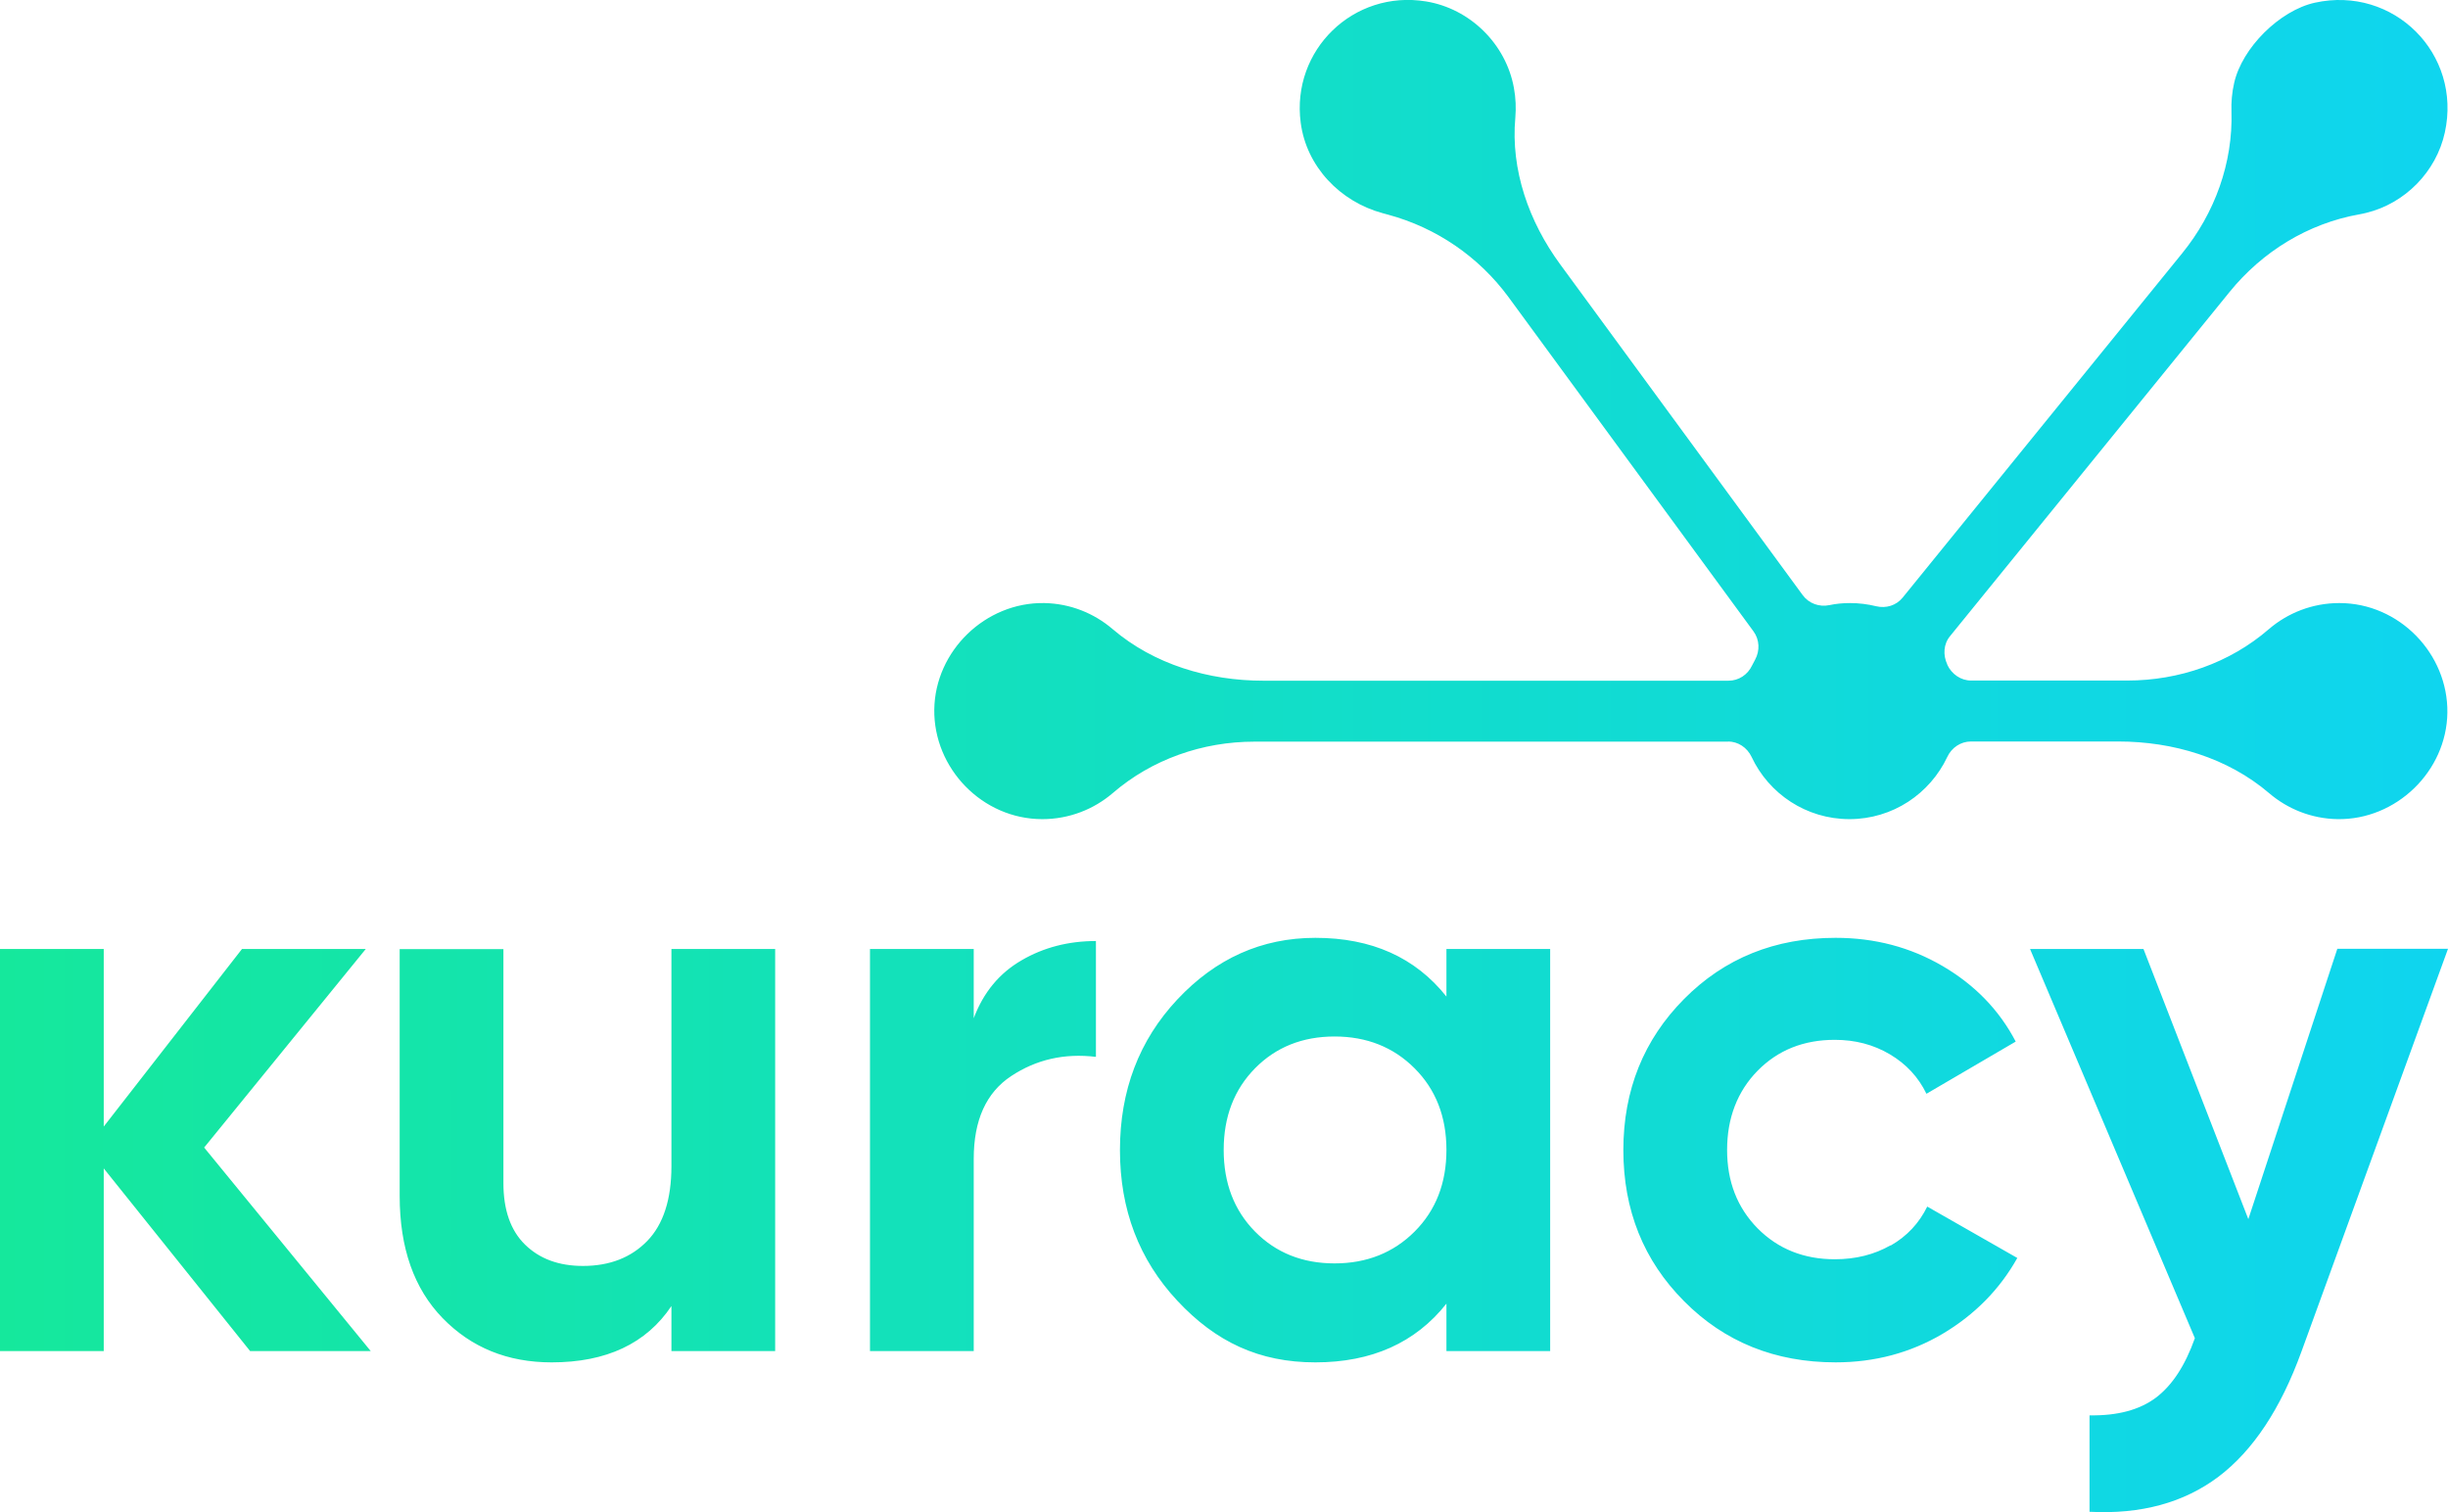 <?xml version="1.0" encoding="UTF-8"?>
<svg xmlns="http://www.w3.org/2000/svg" xmlns:xlink="http://www.w3.org/1999/xlink" id="Capa_2" viewBox="0 0 153.86 95.05">
  <defs>
    <style>.cls-1{fill:url(#Degradado_sin_nombre_22);stroke-width:0px;}</style>
    <linearGradient id="Degradado_sin_nombre_22" x1="0" y1="47.52" x2="153.86" y2="47.52" gradientUnits="userSpaceOnUse">
      <stop offset="0" stop-color="#15e89c"></stop>
      <stop offset="1" stop-color="#0fd5ef"></stop>
    </linearGradient>
  </defs>
  <g id="Capa_1-2">
    <path class="cls-1" d="m12.84,72.13l10.46,12.78h-7.58l-9.2-11.48v11.48H0v-25.27h6.52v11.16l8.69-11.16h7.78l-10.16,12.48Zm29.36,1.16c0,2.09-.51,3.66-1.52,4.7s-2.36,1.57-4.04,1.57c-1.52,0-2.73-.45-3.64-1.34-.91-.89-1.36-2.18-1.36-3.87v-14.7h-6.52v15.51c0,3.27.9,5.83,2.7,7.68,1.8,1.85,4.08,2.78,6.85,2.78,3.44,0,5.95-1.18,7.53-3.54v2.83h6.52v-25.27h-6.52v13.64Zm19-9.3v-4.35h-6.52v25.27h6.52v-12.08c0-2.43.78-4.16,2.35-5.2,1.57-1.04,3.34-1.45,5.33-1.21v-7.28c-1.72,0-3.28.4-4.67,1.21-1.4.81-2.4,2.02-3.01,3.64Zm29.71-4.35h6.52v25.27h-6.52v-2.98c-1.95,2.46-4.7,3.69-8.24,3.69s-6.26-1.29-8.67-3.87-3.61-5.73-3.61-9.47,1.2-6.9,3.61-9.47,5.3-3.87,8.67-3.87c3.54,0,6.28,1.23,8.24,3.69v-2.98Zm0,12.63c0-2.09-.67-3.8-2-5.13-1.33-1.33-3.01-2-5.03-2s-3.69.67-5,2c-1.31,1.33-1.97,3.04-1.97,5.13s.66,3.8,1.97,5.13c1.31,1.33,2.98,2,5,2s3.7-.67,5.03-2,2-3.04,2-5.13Zm27.92,5.99c-1.03.59-2.2.88-3.51.88-1.95,0-3.57-.65-4.85-1.94-1.28-1.3-1.92-2.94-1.92-4.93s.64-3.68,1.92-4.98c1.28-1.3,2.9-1.94,4.85-1.94,1.28,0,2.43.3,3.46.91,1.03.61,1.79,1.43,2.3,2.48l5.61-3.28c-1.04-1.99-2.58-3.57-4.6-4.75-2.02-1.18-4.26-1.77-6.72-1.77-3.81,0-6.98,1.28-9.52,3.84-2.54,2.56-3.82,5.73-3.82,9.5s1.27,6.94,3.82,9.5c2.54,2.56,5.72,3.84,9.52,3.84,2.46,0,4.7-.6,6.72-1.79,2.02-1.2,3.59-2.79,4.7-4.77l-5.66-3.23c-.51,1.04-1.27,1.86-2.3,2.45Zm28.07-18.62l-5.59,16.98-6.59-16.98h-7.13l10.36,24.46c-.61,1.72-1.42,2.96-2.45,3.74-1.03.77-2.42,1.14-4.17,1.11v6.06c3.23.17,5.93-.57,8.1-2.2,2.17-1.64,3.91-4.26,5.22-7.87l9.21-25.31h-6.97Zm-38.3-13.04c.64,0,1.21.38,1.49.97,1.08,2.31,3.43,3.91,6.15,3.91s5.06-1.6,6.15-3.91c.27-.58.84-.97,1.49-.97h9.26c3.43,0,6.87,1.02,9.48,3.25,1.16.99,2.65,1.6,4.29,1.63,3.69.06,6.86-3,6.91-6.69s-3.01-6.89-6.79-6.89c-1.69,0-3.24.62-4.43,1.64-2.46,2.13-5.64,3.23-8.9,3.23h-9.81c-.65,0-1.22-.4-1.5-.99,0,0,0-.01,0-.02-.28-.59-.24-1.29.18-1.79l17.56-21.62c2.06-2.54,4.94-4.31,8.16-4.88.14-.03.28-.05.42-.09,2.45-.59,4.41-2.59,4.95-5.05,1.09-4.95-3.22-9.25-8.17-8.16-2.21.49-4.57,2.83-5.07,5.04-.14.61-.19,1.21-.17,1.79.1,3.24-1.05,6.4-3.1,8.92l-17.56,21.63c-.4.5-1.05.7-1.67.55-.53-.13-1.08-.2-1.65-.2-.44,0-.87.04-1.29.13-.64.13-1.29-.1-1.68-.63l-15.25-20.8c-1.95-2.66-3.11-5.92-2.81-9.21.05-.6.03-1.23-.09-1.87-.5-2.76-2.76-4.98-5.52-5.43-4.57-.75-8.48,3.07-7.88,7.62.36,2.76,2.48,4.97,5.16,5.69l.33.09c3.04.82,5.71,2.65,7.57,5.18l15.4,21.01c.38.52.41,1.21.1,1.78-.07.12-.13.24-.19.36-.27.58-.84.96-1.48.96h-29.24c-3.43,0-6.87-1.02-9.48-3.25-1.16-.99-2.65-1.6-4.29-1.63-3.69-.06-6.86,3-6.91,6.69s3.01,6.89,6.79,6.89c1.69,0,3.24-.62,4.43-1.64,2.46-2.12,5.64-3.23,8.9-3.23h29.8Z"></path>
  </g>
</svg>
